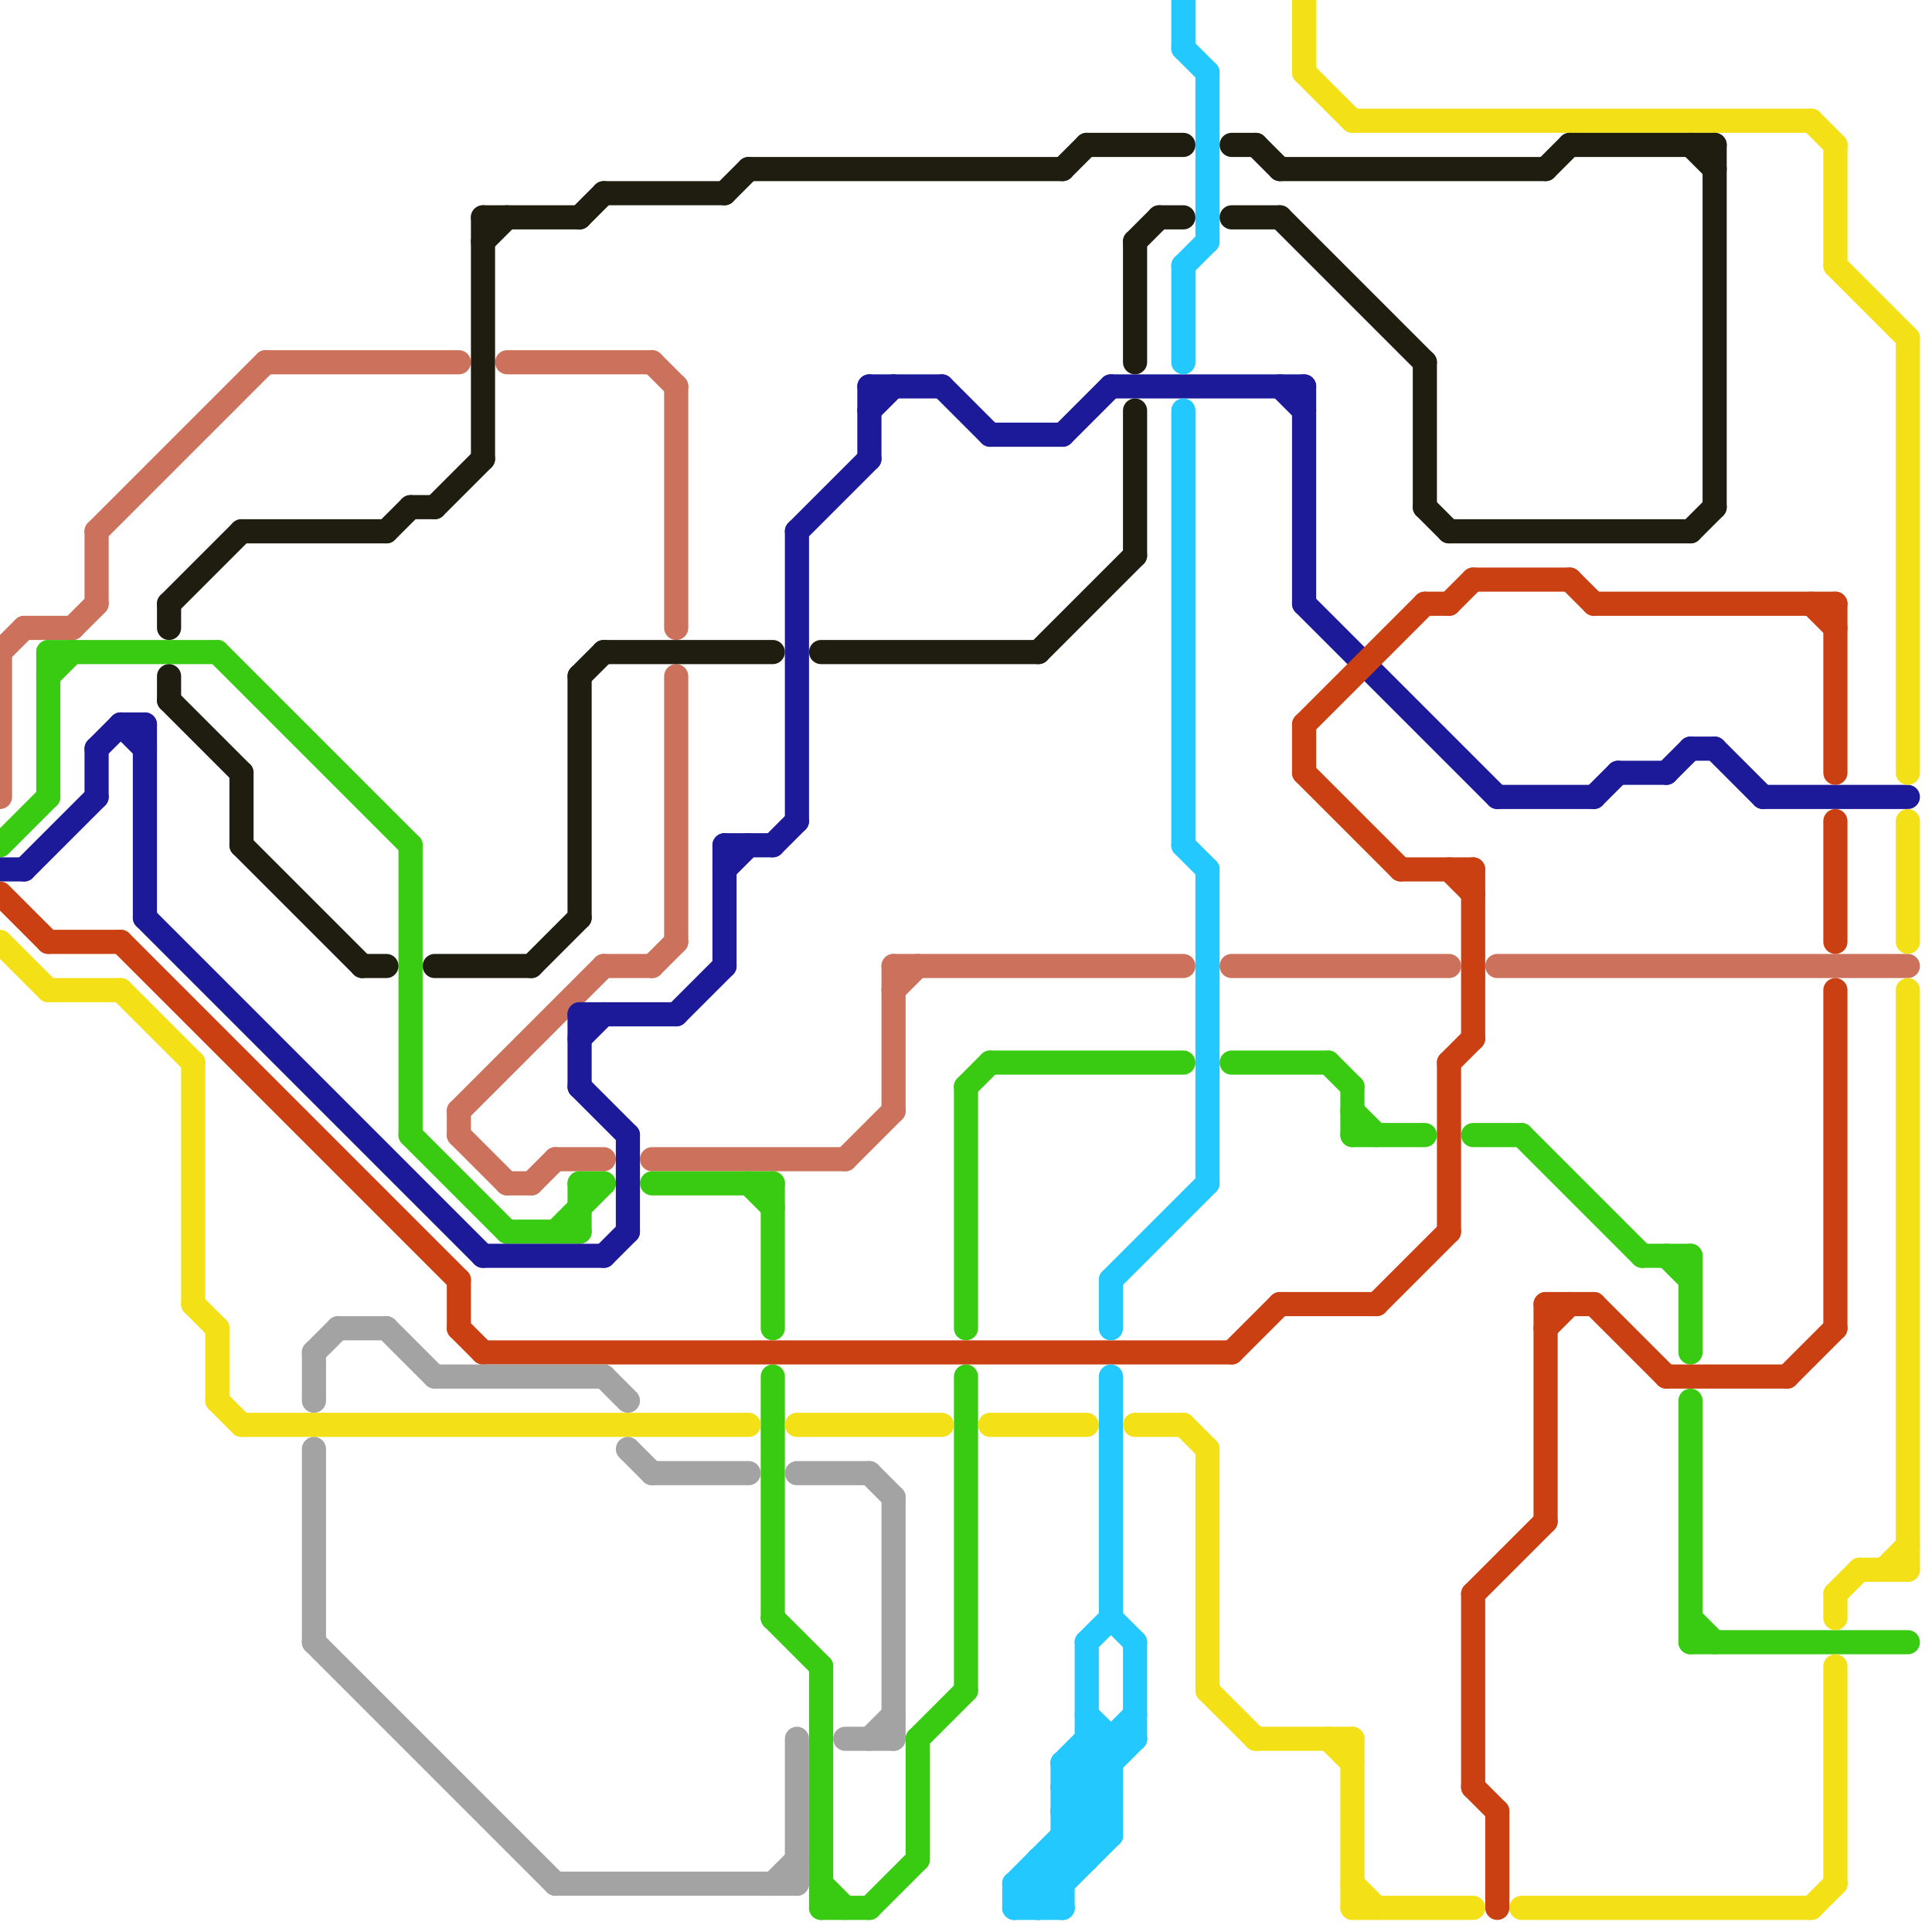 
<svg version="1.1" xmlns="http://www.w3.org/2000/svg" viewBox="0 0 80 80">
<style>line { stroke-width: 1; fill: none; stroke-linecap: round; stroke-linejoin: round; } .c0 { stroke: #cc725c } .c1 { stroke: #39ca12 } .c2 { stroke: #1c1a99 } .c3 { stroke: #ca4012 } .c4 { stroke: #f3e016 } .c5 { stroke: #1e1d10 } .c6 { stroke: #a3a3a3 } .c7 { stroke: #23c8ff }</style><line class="c0" x1="27" y1="48" x2="35" y2="48"/><line class="c0" x1="27" y1="40" x2="28" y2="39"/><line class="c0" x1="0" y1="27" x2="0" y2="33"/><line class="c0" x1="19" y1="47" x2="21" y2="49"/><line class="c0" x1="1" y1="26" x2="3" y2="26"/><line class="c0" x1="19" y1="46" x2="25" y2="40"/><line class="c0" x1="62" y1="40" x2="79" y2="40"/><line class="c0" x1="37" y1="40" x2="37" y2="46"/><line class="c0" x1="21" y1="15" x2="27" y2="15"/><line class="c0" x1="27" y1="15" x2="28" y2="16"/><line class="c0" x1="11" y1="15" x2="19" y2="15"/><line class="c0" x1="3" y1="26" x2="4" y2="25"/><line class="c0" x1="37" y1="41" x2="38" y2="40"/><line class="c0" x1="4" y1="22" x2="4" y2="25"/><line class="c0" x1="28" y1="28" x2="28" y2="39"/><line class="c0" x1="51" y1="40" x2="60" y2="40"/><line class="c0" x1="19" y1="46" x2="19" y2="47"/><line class="c0" x1="4" y1="22" x2="11" y2="15"/><line class="c0" x1="21" y1="49" x2="22" y2="49"/><line class="c0" x1="28" y1="16" x2="28" y2="26"/><line class="c0" x1="23" y1="48" x2="25" y2="48"/><line class="c0" x1="0" y1="27" x2="1" y2="26"/><line class="c0" x1="25" y1="40" x2="27" y2="40"/><line class="c0" x1="37" y1="40" x2="49" y2="40"/><line class="c0" x1="22" y1="49" x2="23" y2="48"/><line class="c0" x1="35" y1="48" x2="37" y2="46"/><line class="c1" x1="70" y1="58" x2="70" y2="68"/><line class="c1" x1="27" y1="49" x2="32" y2="49"/><line class="c1" x1="21" y1="51" x2="24" y2="51"/><line class="c1" x1="34" y1="78" x2="35" y2="79"/><line class="c1" x1="24" y1="49" x2="24" y2="51"/><line class="c1" x1="2" y1="27" x2="9" y2="27"/><line class="c1" x1="32" y1="67" x2="34" y2="69"/><line class="c1" x1="34" y1="69" x2="34" y2="79"/><line class="c1" x1="2" y1="27" x2="2" y2="33"/><line class="c1" x1="9" y1="27" x2="17" y2="35"/><line class="c1" x1="24" y1="49" x2="25" y2="49"/><line class="c1" x1="17" y1="47" x2="21" y2="51"/><line class="c1" x1="55" y1="44" x2="56" y2="45"/><line class="c1" x1="70" y1="68" x2="79" y2="68"/><line class="c1" x1="38" y1="72" x2="38" y2="77"/><line class="c1" x1="23" y1="51" x2="25" y2="49"/><line class="c1" x1="51" y1="44" x2="55" y2="44"/><line class="c1" x1="17" y1="35" x2="17" y2="47"/><line class="c1" x1="31" y1="49" x2="32" y2="50"/><line class="c1" x1="32" y1="57" x2="32" y2="67"/><line class="c1" x1="36" y1="79" x2="38" y2="77"/><line class="c1" x1="40" y1="45" x2="40" y2="55"/><line class="c1" x1="70" y1="52" x2="70" y2="56"/><line class="c1" x1="32" y1="49" x2="32" y2="55"/><line class="c1" x1="61" y1="47" x2="63" y2="47"/><line class="c1" x1="56" y1="46" x2="57" y2="47"/><line class="c1" x1="69" y1="52" x2="70" y2="53"/><line class="c1" x1="40" y1="45" x2="41" y2="44"/><line class="c1" x1="63" y1="47" x2="68" y2="52"/><line class="c1" x1="68" y1="52" x2="70" y2="52"/><line class="c1" x1="34" y1="79" x2="36" y2="79"/><line class="c1" x1="40" y1="57" x2="40" y2="70"/><line class="c1" x1="41" y1="44" x2="49" y2="44"/><line class="c1" x1="0" y1="35" x2="2" y2="33"/><line class="c1" x1="2" y1="28" x2="3" y2="27"/><line class="c1" x1="38" y1="72" x2="40" y2="70"/><line class="c1" x1="56" y1="47" x2="59" y2="47"/><line class="c1" x1="70" y1="67" x2="71" y2="68"/><line class="c1" x1="56" y1="45" x2="56" y2="47"/><line class="c2" x1="6" y1="30" x2="6" y2="38"/><line class="c2" x1="71" y1="31" x2="73" y2="33"/><line class="c2" x1="46" y1="16" x2="54" y2="16"/><line class="c2" x1="28" y1="42" x2="30" y2="40"/><line class="c2" x1="62" y1="33" x2="66" y2="33"/><line class="c2" x1="4" y1="31" x2="5" y2="30"/><line class="c2" x1="53" y1="16" x2="54" y2="17"/><line class="c2" x1="24" y1="43" x2="25" y2="42"/><line class="c2" x1="44" y1="18" x2="46" y2="16"/><line class="c2" x1="36" y1="17" x2="37" y2="16"/><line class="c2" x1="36" y1="16" x2="39" y2="16"/><line class="c2" x1="54" y1="16" x2="54" y2="25"/><line class="c2" x1="39" y1="16" x2="41" y2="18"/><line class="c2" x1="20" y1="52" x2="25" y2="52"/><line class="c2" x1="54" y1="25" x2="62" y2="33"/><line class="c2" x1="33" y1="22" x2="33" y2="34"/><line class="c2" x1="24" y1="42" x2="24" y2="45"/><line class="c2" x1="69" y1="32" x2="70" y2="31"/><line class="c2" x1="67" y1="32" x2="69" y2="32"/><line class="c2" x1="41" y1="18" x2="44" y2="18"/><line class="c2" x1="6" y1="38" x2="20" y2="52"/><line class="c2" x1="26" y1="47" x2="26" y2="51"/><line class="c2" x1="73" y1="33" x2="79" y2="33"/><line class="c2" x1="32" y1="35" x2="33" y2="34"/><line class="c2" x1="4" y1="31" x2="4" y2="33"/><line class="c2" x1="5" y1="30" x2="6" y2="31"/><line class="c2" x1="24" y1="42" x2="28" y2="42"/><line class="c2" x1="66" y1="33" x2="67" y2="32"/><line class="c2" x1="1" y1="36" x2="4" y2="33"/><line class="c2" x1="24" y1="45" x2="26" y2="47"/><line class="c2" x1="25" y1="52" x2="26" y2="51"/><line class="c2" x1="36" y1="16" x2="36" y2="19"/><line class="c2" x1="0" y1="36" x2="1" y2="36"/><line class="c2" x1="70" y1="31" x2="71" y2="31"/><line class="c2" x1="30" y1="35" x2="32" y2="35"/><line class="c2" x1="30" y1="36" x2="31" y2="35"/><line class="c2" x1="33" y1="22" x2="36" y2="19"/><line class="c2" x1="30" y1="35" x2="30" y2="40"/><line class="c2" x1="5" y1="30" x2="6" y2="30"/><line class="c3" x1="60" y1="44" x2="61" y2="43"/><line class="c3" x1="51" y1="56" x2="53" y2="54"/><line class="c3" x1="60" y1="44" x2="60" y2="51"/><line class="c3" x1="57" y1="54" x2="60" y2="51"/><line class="c3" x1="65" y1="24" x2="66" y2="25"/><line class="c3" x1="61" y1="74" x2="62" y2="75"/><line class="c3" x1="19" y1="53" x2="19" y2="55"/><line class="c3" x1="66" y1="54" x2="69" y2="57"/><line class="c3" x1="0" y1="37" x2="2" y2="39"/><line class="c3" x1="20" y1="56" x2="51" y2="56"/><line class="c3" x1="74" y1="57" x2="76" y2="55"/><line class="c3" x1="61" y1="36" x2="61" y2="43"/><line class="c3" x1="58" y1="36" x2="61" y2="36"/><line class="c3" x1="54" y1="30" x2="54" y2="32"/><line class="c3" x1="60" y1="36" x2="61" y2="37"/><line class="c3" x1="54" y1="30" x2="59" y2="25"/><line class="c3" x1="54" y1="32" x2="58" y2="36"/><line class="c3" x1="59" y1="25" x2="60" y2="25"/><line class="c3" x1="75" y1="25" x2="76" y2="26"/><line class="c3" x1="19" y1="55" x2="20" y2="56"/><line class="c3" x1="61" y1="24" x2="65" y2="24"/><line class="c3" x1="53" y1="54" x2="57" y2="54"/><line class="c3" x1="60" y1="25" x2="61" y2="24"/><line class="c3" x1="61" y1="66" x2="61" y2="74"/><line class="c3" x1="62" y1="75" x2="62" y2="79"/><line class="c3" x1="64" y1="54" x2="64" y2="63"/><line class="c3" x1="66" y1="25" x2="76" y2="25"/><line class="c3" x1="64" y1="55" x2="65" y2="54"/><line class="c3" x1="76" y1="41" x2="76" y2="55"/><line class="c3" x1="76" y1="34" x2="76" y2="39"/><line class="c3" x1="64" y1="54" x2="66" y2="54"/><line class="c3" x1="61" y1="66" x2="64" y2="63"/><line class="c3" x1="5" y1="39" x2="19" y2="53"/><line class="c3" x1="2" y1="39" x2="5" y2="39"/><line class="c3" x1="76" y1="25" x2="76" y2="32"/><line class="c3" x1="69" y1="57" x2="74" y2="57"/><line class="c4" x1="63" y1="79" x2="75" y2="79"/><line class="c4" x1="49" y1="59" x2="50" y2="60"/><line class="c4" x1="78" y1="65" x2="79" y2="64"/><line class="c4" x1="76" y1="6" x2="76" y2="11"/><line class="c4" x1="77" y1="65" x2="79" y2="65"/><line class="c4" x1="0" y1="39" x2="2" y2="41"/><line class="c4" x1="79" y1="41" x2="79" y2="65"/><line class="c4" x1="10" y1="59" x2="31" y2="59"/><line class="c4" x1="76" y1="11" x2="79" y2="14"/><line class="c4" x1="41" y1="59" x2="45" y2="59"/><line class="c4" x1="75" y1="5" x2="76" y2="6"/><line class="c4" x1="9" y1="55" x2="9" y2="58"/><line class="c4" x1="8" y1="44" x2="8" y2="54"/><line class="c4" x1="56" y1="79" x2="61" y2="79"/><line class="c4" x1="56" y1="72" x2="56" y2="79"/><line class="c4" x1="47" y1="59" x2="49" y2="59"/><line class="c4" x1="50" y1="60" x2="50" y2="70"/><line class="c4" x1="79" y1="14" x2="79" y2="32"/><line class="c4" x1="9" y1="58" x2="10" y2="59"/><line class="c4" x1="56" y1="78" x2="57" y2="79"/><line class="c4" x1="52" y1="72" x2="56" y2="72"/><line class="c4" x1="79" y1="34" x2="79" y2="39"/><line class="c4" x1="5" y1="41" x2="8" y2="44"/><line class="c4" x1="56" y1="5" x2="75" y2="5"/><line class="c4" x1="76" y1="66" x2="76" y2="67"/><line class="c4" x1="33" y1="59" x2="39" y2="59"/><line class="c4" x1="54" y1="0" x2="54" y2="3"/><line class="c4" x1="76" y1="69" x2="76" y2="78"/><line class="c4" x1="76" y1="66" x2="77" y2="65"/><line class="c4" x1="8" y1="54" x2="9" y2="55"/><line class="c4" x1="75" y1="79" x2="76" y2="78"/><line class="c4" x1="54" y1="3" x2="56" y2="5"/><line class="c4" x1="55" y1="72" x2="56" y2="73"/><line class="c4" x1="50" y1="70" x2="52" y2="72"/><line class="c4" x1="2" y1="41" x2="5" y2="41"/><line class="c5" x1="44" y1="7" x2="45" y2="6"/><line class="c5" x1="53" y1="9" x2="59" y2="15"/><line class="c5" x1="24" y1="28" x2="24" y2="38"/><line class="c5" x1="71" y1="6" x2="71" y2="21"/><line class="c5" x1="51" y1="9" x2="53" y2="9"/><line class="c5" x1="17" y1="21" x2="18" y2="21"/><line class="c5" x1="24" y1="28" x2="25" y2="27"/><line class="c5" x1="30" y1="8" x2="31" y2="7"/><line class="c5" x1="25" y1="8" x2="30" y2="8"/><line class="c5" x1="20" y1="9" x2="24" y2="9"/><line class="c5" x1="18" y1="40" x2="22" y2="40"/><line class="c5" x1="52" y1="6" x2="53" y2="7"/><line class="c5" x1="51" y1="6" x2="52" y2="6"/><line class="c5" x1="47" y1="17" x2="47" y2="23"/><line class="c5" x1="34" y1="27" x2="43" y2="27"/><line class="c5" x1="60" y1="22" x2="70" y2="22"/><line class="c5" x1="7" y1="25" x2="10" y2="22"/><line class="c5" x1="47" y1="10" x2="47" y2="15"/><line class="c5" x1="31" y1="7" x2="44" y2="7"/><line class="c5" x1="48" y1="9" x2="49" y2="9"/><line class="c5" x1="7" y1="25" x2="7" y2="26"/><line class="c5" x1="10" y1="35" x2="15" y2="40"/><line class="c5" x1="59" y1="21" x2="60" y2="22"/><line class="c5" x1="7" y1="29" x2="10" y2="32"/><line class="c5" x1="22" y1="40" x2="24" y2="38"/><line class="c5" x1="18" y1="21" x2="20" y2="19"/><line class="c5" x1="70" y1="22" x2="71" y2="21"/><line class="c5" x1="25" y1="27" x2="32" y2="27"/><line class="c5" x1="10" y1="32" x2="10" y2="35"/><line class="c5" x1="20" y1="10" x2="21" y2="9"/><line class="c5" x1="10" y1="22" x2="16" y2="22"/><line class="c5" x1="53" y1="7" x2="64" y2="7"/><line class="c5" x1="64" y1="7" x2="65" y2="6"/><line class="c5" x1="7" y1="28" x2="7" y2="29"/><line class="c5" x1="24" y1="9" x2="25" y2="8"/><line class="c5" x1="65" y1="6" x2="71" y2="6"/><line class="c5" x1="20" y1="9" x2="20" y2="19"/><line class="c5" x1="70" y1="6" x2="71" y2="7"/><line class="c5" x1="47" y1="10" x2="48" y2="9"/><line class="c5" x1="59" y1="15" x2="59" y2="21"/><line class="c5" x1="15" y1="40" x2="16" y2="40"/><line class="c5" x1="45" y1="6" x2="49" y2="6"/><line class="c5" x1="43" y1="27" x2="47" y2="23"/><line class="c5" x1="16" y1="22" x2="17" y2="21"/><line class="c6" x1="36" y1="61" x2="37" y2="62"/><line class="c6" x1="25" y1="57" x2="26" y2="58"/><line class="c6" x1="32" y1="78" x2="33" y2="77"/><line class="c6" x1="16" y1="55" x2="18" y2="57"/><line class="c6" x1="23" y1="78" x2="33" y2="78"/><line class="c6" x1="18" y1="57" x2="25" y2="57"/><line class="c6" x1="33" y1="72" x2="33" y2="78"/><line class="c6" x1="35" y1="72" x2="37" y2="72"/><line class="c6" x1="33" y1="61" x2="36" y2="61"/><line class="c6" x1="36" y1="72" x2="37" y2="71"/><line class="c6" x1="13" y1="68" x2="23" y2="78"/><line class="c6" x1="37" y1="62" x2="37" y2="72"/><line class="c6" x1="13" y1="60" x2="13" y2="68"/><line class="c6" x1="13" y1="56" x2="13" y2="58"/><line class="c6" x1="13" y1="56" x2="14" y2="55"/><line class="c6" x1="26" y1="60" x2="27" y2="61"/><line class="c6" x1="14" y1="55" x2="16" y2="55"/><line class="c6" x1="27" y1="61" x2="31" y2="61"/><line class="c7" x1="44" y1="75" x2="47" y2="72"/><line class="c7" x1="49" y1="17" x2="49" y2="35"/><line class="c7" x1="50" y1="36" x2="50" y2="49"/><line class="c7" x1="43" y1="79" x2="46" y2="76"/><line class="c7" x1="42" y1="78" x2="43" y2="79"/><line class="c7" x1="43" y1="77" x2="45" y2="77"/><line class="c7" x1="42" y1="78" x2="44" y2="78"/><line class="c7" x1="44" y1="74" x2="46" y2="76"/><line class="c7" x1="45" y1="68" x2="46" y2="67"/><line class="c7" x1="49" y1="2" x2="50" y2="3"/><line class="c7" x1="44" y1="73" x2="46" y2="75"/><line class="c7" x1="44" y1="74" x2="47" y2="71"/><line class="c7" x1="43" y1="77" x2="43" y2="79"/><line class="c7" x1="47" y1="68" x2="47" y2="72"/><line class="c7" x1="43" y1="77" x2="44" y2="78"/><line class="c7" x1="42" y1="78" x2="46" y2="74"/><line class="c7" x1="49" y1="11" x2="50" y2="10"/><line class="c7" x1="50" y1="3" x2="50" y2="10"/><line class="c7" x1="45" y1="71" x2="46" y2="72"/><line class="c7" x1="42" y1="79" x2="44" y2="79"/><line class="c7" x1="45" y1="73" x2="46" y2="74"/><line class="c7" x1="46" y1="57" x2="46" y2="67"/><line class="c7" x1="45" y1="68" x2="45" y2="77"/><line class="c7" x1="49" y1="0" x2="49" y2="2"/><line class="c7" x1="44" y1="75" x2="45" y2="76"/><line class="c7" x1="44" y1="75" x2="46" y2="75"/><line class="c7" x1="46" y1="72" x2="46" y2="76"/><line class="c7" x1="43" y1="78" x2="44" y2="79"/><line class="c7" x1="42" y1="78" x2="42" y2="79"/><line class="c7" x1="46" y1="53" x2="46" y2="55"/><line class="c7" x1="45" y1="72" x2="46" y2="73"/><line class="c7" x1="45" y1="72" x2="47" y2="72"/><line class="c7" x1="44" y1="73" x2="45" y2="72"/><line class="c7" x1="46" y1="53" x2="50" y2="49"/><line class="c7" x1="44" y1="74" x2="46" y2="74"/><line class="c7" x1="42" y1="79" x2="46" y2="75"/><line class="c7" x1="44" y1="76" x2="45" y2="77"/><line class="c7" x1="44" y1="76" x2="46" y2="76"/><line class="c7" x1="46" y1="67" x2="47" y2="68"/><line class="c7" x1="44" y1="73" x2="44" y2="79"/><line class="c7" x1="49" y1="35" x2="50" y2="36"/><line class="c7" x1="44" y1="73" x2="46" y2="73"/><line class="c7" x1="49" y1="11" x2="49" y2="15"/>


</svg>


